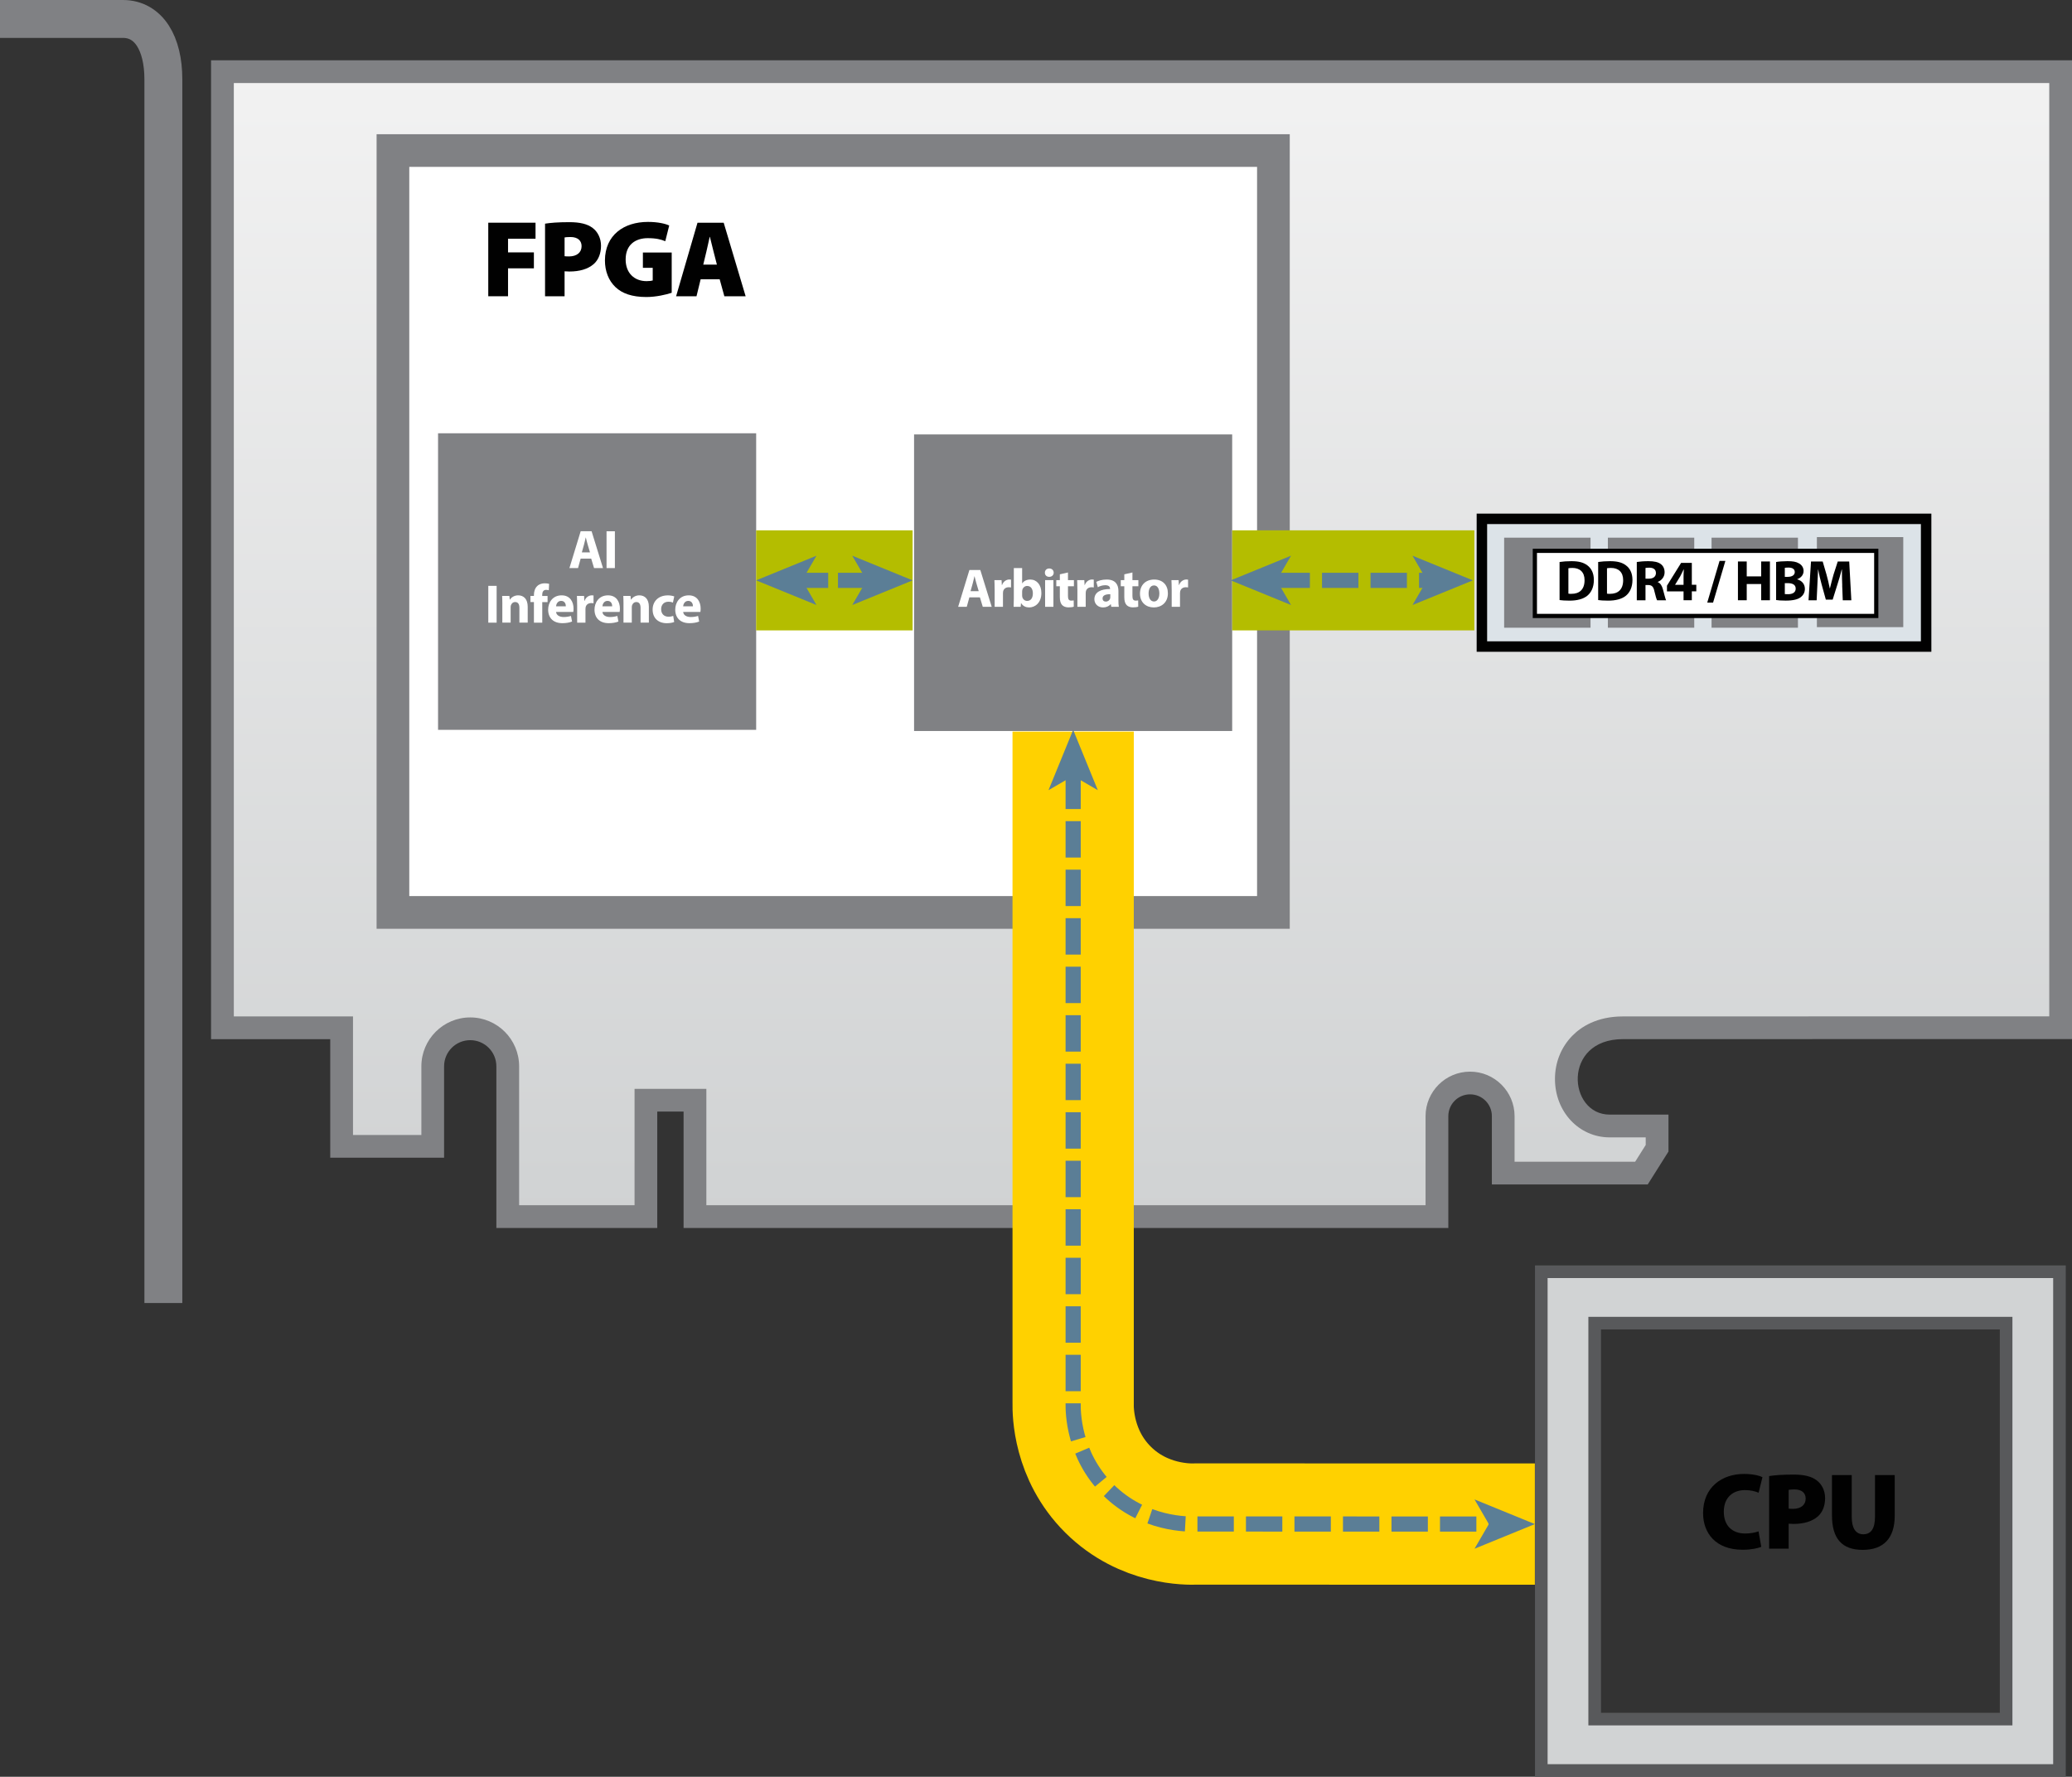 <svg xmlns="http://www.w3.org/2000/svg" xmlns:xlink="http://www.w3.org/1999/xlink" id="Layer_2" data-name="Layer 2" viewBox="0 0 683.39 586.01"><rect x="0" y="0" width="683.39" height="586.01" fill="#333333" stroke="none"/><defs><style>      .cls-1 {        fill: #d1d3d4;        stroke: #58595b;        stroke-width: 4.16px;      }      .cls-1, .cls-2, .cls-3, .cls-4, .cls-5, .cls-6, .cls-7, .cls-8 {        stroke-miterlimit: 10;      }      .cls-9, .cls-6 {        fill: #fff;      }      .cls-10 {        fill: #808184;      }      .cls-2 {        stroke-dasharray: 0 0 9.65 3.22;      }      .cls-2, .cls-3, .cls-4, .cls-5, .cls-7 {        fill: none;      }      .cls-2, .cls-5 {        stroke: #5b7e96;        stroke-width: 5px;      }      .cls-3 {        stroke: #808184;        stroke-width: 12.5px;      }      .cls-4 {        stroke: #b4bd00;        stroke-width: 33px;      }      .cls-5 {        stroke-dasharray: 0 0 12 4;      }      .cls-11 {        fill: #5b7e96;      }      .cls-6 {        stroke-width: 1.39px;      }      .cls-6, .cls-8 {        stroke: #010101;      }      .cls-7 {        stroke: #ffd100;        stroke-width: 40px;      }      .cls-12 {        fill: url(#linear-gradient);      }      .cls-8 {        fill: #dce3e8;        stroke-width: 3.45px;      }      .cls-13 {        fill: #010101;      }    </style><linearGradient id="linear-gradient" x1="376.5" y1="401.26" x2="376.5" y2="23.64" gradientUnits="userSpaceOnUse"><stop offset="0" stop-color="#d0d2d3"></stop><stop offset="1" stop-color="#f2f2f2"></stop></linearGradient></defs><g id="Layer_1-2" data-name="Layer 1"><g><path class="cls-12" d="M229.22,401.26v-38.39h-16.18v38.39h-45.57v-49.57c0-6.82-5.55-12.37-12.37-12.37s-12.37,5.55-12.37,12.37v26.4h-30.05v-39.1h-39.31V23.64H679.64V338.95l-144.36,.03c-7.33,0-11.68,2.87-14.04,5.27-2.98,3.04-4.62,7.16-4.62,11.6,0,7.52,5,15.51,14.28,15.51h15.65v7.35l-5.16,8.18h-45.59v-18.78c0-6.03-4.9-10.93-10.93-10.93s-10.93,4.9-10.93,10.93v33.13H229.22Z"></path><path class="cls-10" d="M675.89,27.39V335.2l-140.61,.03c-8.64,0-13.86,3.48-16.72,6.4-3.67,3.75-5.7,8.8-5.7,14.23,0,10.8,7.92,19.26,18.03,19.26h11.9v2.51l-3.48,5.52h-39.77v-15.03c0-8.09-6.58-14.68-14.68-14.68s-14.68,6.58-14.68,14.68v29.38H232.97v-38.39h-23.68v38.39h-38.07v-45.82c0-8.89-7.23-16.12-16.12-16.12s-16.12,7.23-16.12,16.12v22.65h-22.55v-39.1h-39.31V27.39H675.89m7.5-7.5H69.61V342.73h39.31v39.1h37.55v-30.15c0-4.76,3.86-8.62,8.62-8.62s8.62,3.86,8.62,8.62v53.32h53.07v-38.39h8.68v38.39h252.23v-36.89c0-3.96,3.21-7.18,7.18-7.18s7.18,3.21,7.18,7.18v22.53h51.41l6.84-10.85v-12.18h-19.4c-13.79,0-15.71-24.89,4.38-24.89l148.11-.03V19.89h0Z"></path></g><path class="cls-3" d="M0,6.25H40.55c8.52,0,13.33,8.09,13.33,19.88,0,10.02,0,403.62,0,403.62"></path><g><rect class="cls-9" x="129.6" y="49.65" width="290.4" height="251.29"></rect><path class="cls-10" d="M414.61,55.04v240.5H134.99V55.04H414.61m10.78-10.78H124.21V306.32H425.39V44.26h0Z"></path></g><g><path class="cls-13" d="M161.04,73.45h15.59v5.29h-9.07v4.5h8.53v5.26h-8.53v9.21h-6.52v-24.26Z"></path><path class="cls-13" d="M179.76,73.77c1.76-.29,4.32-.5,8.03-.5,3.49,0,5.98,.61,7.67,1.91,1.66,1.22,2.77,3.38,2.77,5.87s-.83,4.61-2.34,5.98c-1.98,1.76-4.82,2.52-8.1,2.52-.61,0-1.19-.04-1.58-.07v8.24h-6.44v-23.94Zm6.44,10.73c.36,.04,.79,.07,1.48,.07,2.56,0,4.14-1.3,4.14-3.38,0-1.8-1.22-3.02-3.67-3.02-.97,0-1.62,.07-1.94,.14v6.19Z"></path><path class="cls-13" d="M221.55,96.56c-1.8,.61-5.18,1.4-8.35,1.4-4.79,0-8.03-1.19-10.22-3.28-2.27-2.16-3.46-5.29-3.46-8.78,.04-8.42,6.3-12.71,14.18-12.71,3.28,0,5.76,.58,7.02,1.19l-1.3,5.18c-1.37-.58-2.99-1.01-5.76-1.01-4,0-7.31,2.09-7.31,7.02,0,4.54,2.92,7.16,6.91,7.16,.86,0,1.73-.11,2.02-.22v-4.18h-3.24v-5.04h9.5v13.25Z"></path><path class="cls-13" d="M231.09,92.1l-1.37,5.62h-6.73l7.06-24.26h8.64l7.24,24.26h-7.02l-1.55-5.62h-6.26Zm5.36-4.82l-1.12-4.36c-.36-1.37-.83-3.35-1.19-4.79h-.07c-.36,1.44-.72,3.46-1.08,4.82l-1.04,4.32h4.5Z"></path></g><rect class="cls-10" x="144.48" y="142.9" width="104.92" height="97.81"></rect><g><path class="cls-9" d="M191.51,184.24l-.86,3.11h-2.84l3.71-12.14h3.6l3.76,12.14h-2.95l-.94-3.11h-3.48Zm3.08-2.05l-.76-2.58c-.22-.72-.43-1.62-.61-2.34h-.04c-.18,.72-.36,1.64-.56,2.34l-.72,2.58h2.68Z"></path><path class="cls-9" d="M202.8,175.22v12.14h-2.75v-12.14h2.75Z"></path><path class="cls-9" d="M163.8,193.22v12.14h-2.75v-12.14h2.75Z"></path><path class="cls-9" d="M165.69,199.36c0-1.1-.04-2.04-.07-2.81h2.38l.13,1.21h.05c.36-.56,1.26-1.41,2.72-1.41,1.8,0,3.15,1.19,3.15,3.78v5.22h-2.74v-4.88c0-1.13-.4-1.91-1.39-1.91-.76,0-1.21,.52-1.39,1.03-.07,.16-.11,.43-.11,.68v5.08h-2.74v-6Z"></path><path class="cls-9" d="M176.1,205.36v-6.79h-1.15v-2.02h1.15v-.34c0-1.06,.32-2.23,1.12-2.95,.68-.65,1.64-.88,2.43-.88,.61,0,1.08,.07,1.46,.18l-.11,2.11c-.23-.07-.52-.13-.88-.13-.9,0-1.28,.7-1.28,1.57v.45h1.76v2.02h-1.75v6.79h-2.75Z"></path><path class="cls-9" d="M183.41,201.83c.09,1.13,1.21,1.67,2.48,1.67,.94,0,1.69-.13,2.43-.36l.36,1.85c-.9,.36-2,.54-3.19,.54-2.99,0-4.7-1.73-4.7-4.48,0-2.23,1.39-4.7,4.45-4.7,2.84,0,3.93,2.21,3.93,4.39,0,.47-.05,.88-.09,1.08h-5.67Zm3.22-1.87c0-.67-.29-1.78-1.55-1.78-1.15,0-1.62,1.04-1.69,1.78h3.24Z"></path><path class="cls-9" d="M190.35,199.45c0-1.3-.04-2.14-.07-2.9h2.36l.09,1.62h.07c.45-1.28,1.53-1.82,2.38-1.82,.25,0,.38,0,.58,.04v2.58c-.2-.04-.43-.07-.74-.07-1.01,0-1.69,.54-1.87,1.39-.04,.18-.05,.4-.05,.61v4.46h-2.74v-5.91Z"></path><path class="cls-9" d="M198.7,201.83c.09,1.13,1.21,1.67,2.48,1.67,.94,0,1.69-.13,2.43-.36l.36,1.85c-.9,.36-2,.54-3.19,.54-2.99,0-4.7-1.73-4.7-4.48,0-2.23,1.39-4.7,4.45-4.7,2.84,0,3.93,2.21,3.93,4.39,0,.47-.05,.88-.09,1.08h-5.67Zm3.22-1.87c0-.67-.29-1.78-1.55-1.78-1.15,0-1.62,1.04-1.69,1.78h3.24Z"></path><path class="cls-9" d="M205.65,199.36c0-1.1-.04-2.04-.07-2.81h2.38l.13,1.21h.05c.36-.56,1.26-1.41,2.72-1.41,1.8,0,3.15,1.19,3.15,3.78v5.22h-2.74v-4.88c0-1.13-.4-1.91-1.39-1.91-.76,0-1.21,.52-1.39,1.03-.07,.16-.11,.43-.11,.68v5.08h-2.74v-6Z"></path><path class="cls-9" d="M222.36,205.14c-.49,.22-1.4,.4-2.45,.4-2.85,0-4.66-1.73-4.66-4.5,0-2.57,1.76-4.68,5.04-4.68,.72,0,1.51,.13,2.09,.34l-.43,2.03c-.32-.14-.81-.27-1.53-.27-1.44,0-2.38,1.03-2.36,2.47,0,1.62,1.08,2.47,2.41,2.47,.65,0,1.15-.11,1.57-.27l.32,2.02Z"></path><path class="cls-9" d="M225.33,201.83c.09,1.13,1.21,1.67,2.48,1.67,.94,0,1.69-.13,2.43-.36l.36,1.85c-.9,.36-2,.54-3.19,.54-2.99,0-4.7-1.73-4.7-4.48,0-2.23,1.39-4.7,4.45-4.7,2.84,0,3.93,2.21,3.93,4.39,0,.47-.05,.88-.09,1.08h-5.67Zm3.22-1.87c0-.67-.29-1.78-1.55-1.78-1.15,0-1.62,1.04-1.69,1.78h3.24Z"></path></g><g><path class="cls-13" d="M580.9,510.16c-.94,.43-3.2,.97-6.12,.97-9.07,0-13.07-5.65-13.07-12.09,0-8.57,6.26-12.92,13.5-12.92,2.81,0,5.08,.54,6.08,1.08l-1.26,5.11c-1.08-.43-2.56-.86-4.5-.86-3.74,0-6.98,2.2-6.98,7.16,0,4.43,2.63,7.16,7.09,7.16,1.58,0,3.35-.32,4.36-.72l.9,5.11Z"></path><path class="cls-13" d="M583.49,486.83c1.76-.29,4.32-.5,8.03-.5,3.49,0,5.98,.61,7.67,1.91,1.66,1.22,2.77,3.38,2.77,5.87s-.83,4.61-2.34,5.98c-1.98,1.76-4.82,2.52-8.1,2.52-.61,0-1.19-.04-1.58-.07v8.24h-6.44v-23.94Zm6.44,10.73c.36,.04,.79,.07,1.48,.07,2.56,0,4.14-1.3,4.14-3.38,0-1.8-1.22-3.02-3.67-3.02-.97,0-1.62,.07-1.94,.14v6.19Z"></path><path class="cls-13" d="M610.74,486.51v13.75c0,3.67,1.26,5.76,3.82,5.76s3.85-1.91,3.85-5.76v-13.75h6.51v13.39c0,7.49-3.74,11.27-10.55,11.27s-10.15-3.64-10.15-11.45v-13.21h6.52Z"></path></g><path class="cls-1" d="M508.35,419.43v164.5h170.91v-164.5h-170.91Zm153.31,147.55h-135.7v-130.6h135.7v130.6Z"></path><rect class="cls-10" x="301.48" y="143.28" width="104.92" height="97.81"></rect><g><path class="cls-9" d="M319.72,197.02l-.86,3.11h-2.84l3.71-12.13h3.6l3.76,12.13h-2.95l-.94-3.11h-3.48Zm3.08-2.05l-.76-2.58c-.22-.72-.43-1.62-.61-2.34h-.04c-.18,.72-.36,1.64-.56,2.34l-.72,2.58h2.68Z"></path><path class="cls-9" d="M328.05,194.23c0-1.3-.04-2.14-.07-2.9h2.36l.09,1.62h.07c.45-1.28,1.53-1.82,2.38-1.82,.25,0,.38,0,.58,.04v2.58c-.2-.04-.43-.07-.74-.07-1.01,0-1.69,.54-1.87,1.39-.04,.18-.05,.4-.05,.61v4.46h-2.74v-5.91Z"></path><path class="cls-9" d="M334.31,200.14c.04-.58,.07-1.64,.07-2.63v-10.15h2.74v5.02h.04c.52-.76,1.44-1.24,2.67-1.24,2.11,0,3.65,1.75,3.64,4.45,0,3.17-2.02,4.75-4.03,4.75-1.03,0-2.02-.38-2.65-1.42h-.04l-.11,1.22h-2.32Zm2.81-3.74c0,.18,.02,.34,.05,.49,.18,.74,.81,1.3,1.6,1.3,1.17,0,1.89-.9,1.89-2.49,0-1.37-.61-2.45-1.89-2.45-.74,0-1.42,.56-1.6,1.35-.04,.16-.05,.32-.05,.5v1.3Z"></path><path class="cls-9" d="M347.53,188.88c0,.76-.58,1.37-1.48,1.37s-1.44-.61-1.42-1.37c-.02-.79,.56-1.39,1.44-1.39s1.44,.59,1.46,1.39Zm-2.83,11.25v-8.8h2.74v8.8h-2.74Z"></path><path class="cls-9" d="M352.24,188.81v2.52h1.96v2.02h-1.96v3.19c0,1.06,.25,1.55,1.08,1.55,.34,0,.61-.04,.81-.07l.02,2.07c-.36,.14-1.01,.23-1.78,.23-.88,0-1.62-.31-2.05-.76-.5-.52-.76-1.37-.76-2.61v-3.6h-1.17v-2.02h1.17v-1.91l2.68-.61Z"></path><path class="cls-9" d="M355.34,194.23c0-1.3-.04-2.14-.07-2.9h2.36l.09,1.62h.07c.45-1.28,1.53-1.82,2.38-1.82,.25,0,.38,0,.58,.04v2.58c-.2-.04-.43-.07-.74-.07-1.01,0-1.69,.54-1.87,1.39-.04,.18-.05,.4-.05,.61v4.46h-2.74v-5.91Z"></path><path class="cls-9" d="M366.53,200.14l-.16-.88h-.05c-.58,.7-1.48,1.08-2.52,1.08-1.78,0-2.85-1.3-2.85-2.7,0-2.29,2.05-3.38,5.17-3.37v-.13c0-.47-.25-1.13-1.6-1.13-.9,0-1.85,.3-2.43,.67l-.5-1.77c.61-.34,1.82-.77,3.42-.77,2.94,0,3.87,1.73,3.87,3.8v3.06c0,.85,.04,1.66,.13,2.14h-2.47Zm-.32-4.16c-1.44-.02-2.56,.32-2.56,1.39,0,.7,.47,1.04,1.08,1.04,.68,0,1.24-.45,1.42-1.01,.04-.14,.05-.31,.05-.47v-.95Z"></path><path class="cls-9" d="M373.5,188.81v2.52h1.96v2.02h-1.96v3.19c0,1.06,.25,1.55,1.08,1.55,.34,0,.61-.04,.81-.07l.02,2.07c-.36,.14-1.01,.23-1.78,.23-.88,0-1.62-.31-2.05-.76-.5-.52-.76-1.37-.76-2.61v-3.6h-1.17v-2.02h1.17v-1.91l2.68-.61Z"></path><path class="cls-9" d="M385.2,195.64c0,3.22-2.29,4.7-4.65,4.7-2.58,0-4.56-1.69-4.56-4.54s1.87-4.66,4.7-4.66,4.5,1.85,4.5,4.5Zm-6.37,.09c0,1.51,.63,2.65,1.8,2.65,1.06,0,1.75-1.06,1.75-2.65,0-1.31-.5-2.65-1.75-2.65-1.31,0-1.8,1.35-1.8,2.65Z"></path><path class="cls-9" d="M386.44,194.23c0-1.3-.04-2.14-.07-2.9h2.36l.09,1.62h.07c.45-1.28,1.53-1.82,2.38-1.82,.25,0,.38,0,.58,.04v2.58c-.2-.04-.43-.07-.74-.07-1.01,0-1.69,.54-1.87,1.39-.04,.18-.05,.4-.05,.61v4.46h-2.74v-5.91Z"></path></g><g><rect class="cls-8" x="488.76" y="171.12" width="146.52" height="42.12"></rect><g><rect class="cls-10" x="530.3" y="177.33" width="28.49" height="29.7" transform="translate(1089.1 384.36) rotate(180)"></rect><rect class="cls-10" x="564.5" y="177.33" width="28.49" height="29.7" transform="translate(1157.5 384.36) rotate(180)"></rect><rect class="cls-10" x="496.11" y="177.33" width="28.49" height="29.7" transform="translate(1020.7 384.36) rotate(180)"></rect><rect class="cls-10" x="599.26" y="177.13" width="28.49" height="29.7" transform="translate(1227 383.97) rotate(180)"></rect></g></g><g><rect class="cls-6" x="506.23" y="181.67" width="112.6" height="21.48"></rect><g><path class="cls-13" d="M514.38,185.35c1.06-.17,2.45-.27,3.91-.27,2.43,0,4.01,.44,5.24,1.37,1.33,.99,2.16,2.56,2.16,4.82,0,2.45-.89,4.14-2.13,5.18-1.35,1.12-3.4,1.65-5.9,1.65-1.5,0-2.56-.09-3.28-.19v-12.57Zm2.9,10.44c.25,.06,.65,.06,1.01,.06,2.62,.02,4.33-1.42,4.33-4.48,.02-2.66-1.54-4.06-4.02-4.06-.65,0-1.06,.06-1.31,.11v8.37Z"></path><path class="cls-13" d="M527.11,185.35c1.06-.17,2.45-.27,3.91-.27,2.43,0,4.01,.44,5.24,1.37,1.33,.99,2.16,2.56,2.16,4.82,0,2.45-.89,4.14-2.13,5.18-1.35,1.12-3.4,1.65-5.9,1.65-1.5,0-2.56-.09-3.28-.19v-12.57Zm2.9,10.44c.25,.06,.65,.06,1.01,.06,2.62,.02,4.33-1.42,4.33-4.48,.02-2.66-1.54-4.06-4.02-4.06-.65,0-1.06,.06-1.31,.11v8.37Z"></path><path class="cls-13" d="M539.85,185.35c.93-.15,2.32-.27,3.85-.27,1.9,0,3.23,.29,4.14,1.01,.76,.61,1.18,1.5,1.18,2.68,0,1.63-1.16,2.75-2.26,3.15v.06c.89,.36,1.39,1.21,1.71,2.39,.4,1.44,.8,3.11,1.04,3.61h-2.96c-.21-.36-.51-1.4-.89-2.98-.34-1.59-.89-2.03-2.07-2.05h-.87v5.03h-2.87v-12.62Zm2.87,5.5h1.14c1.44,0,2.3-.72,2.3-1.84,0-1.18-.8-1.77-2.13-1.79-.7,0-1.1,.06-1.31,.1v3.53Z"></path><path class="cls-13" d="M555.27,197.98v-2.94h-5.47v-1.88l4.67-7.52h3.53v7.23h1.48v2.16h-1.48v2.94h-2.73Zm0-5.11v-2.73c0-.74,.04-1.5,.09-2.3h-.08c-.4,.8-.72,1.52-1.14,2.3l-1.65,2.7v.04h2.77Z"></path><path class="cls-13" d="M563.09,198.74l4.06-13.76h1.92l-4.06,13.76h-1.92Z"></path><path class="cls-13" d="M576.11,185.18v4.92h4.76v-4.92h2.89v12.79h-2.89v-5.35h-4.76v5.35h-2.9v-12.79h2.9Z"></path><path class="cls-13" d="M585.8,185.35c.76-.15,2.3-.27,3.74-.27,1.77,0,2.85,.17,3.78,.72,.89,.47,1.54,1.35,1.54,2.5s-.67,2.2-2.11,2.73v.04c1.46,.4,2.54,1.5,2.54,3.15,0,1.16-.53,2.07-1.33,2.71-.93,.74-2.49,1.16-5.03,1.16-1.42,0-2.49-.09-3.13-.19v-12.57Zm2.87,4.9h.95c1.52,0,2.33-.63,2.33-1.58s-.74-1.48-2.05-1.48c-.63,0-.99,.04-1.23,.08v2.98Zm0,5.68c.29,.04,.63,.04,1.12,.04,1.31,0,2.47-.49,2.47-1.84s-1.16-1.8-2.6-1.8h-.99v3.61Z"></path><path class="cls-13" d="M607.61,193.08c-.06-1.54-.11-3.4-.11-5.26h-.06c-.4,1.63-.93,3.46-1.42,4.95l-1.56,4.99h-2.26l-1.37-4.95c-.42-1.5-.85-3.32-1.16-4.99h-.04c-.08,1.73-.13,3.7-.23,5.3l-.23,4.86h-2.68l.82-12.79h3.85l1.25,4.27c.4,1.48,.8,3.07,1.08,4.57h.06c.36-1.48,.8-3.17,1.21-4.59l1.37-4.25h3.78l.7,12.79h-2.83l-.19-4.9Z"></path></g></g><path class="cls-7" d="M353.95,241.29c0,86.64,0,135.02,0,221.66-.04,2.5-.03,16.87,11.49,28.34,11.81,11.76,26.66,11.45,29.11,11.35,50.61,0,61.07,.02,111.68,.02"></path><g><path class="cls-5" d="M353.95,254.83v208.11c-.04,2.5-.03,16.87,11.49,28.34,11.81,11.76,26.66,11.45,29.11,11.35,45.52,0,58.57,.02,97.56,.02"></path><polygon class="cls-11" points="353.95 240.71 345.82 260.61 353.95 255.89 362.08 260.61 353.95 240.71"></polygon><polygon class="cls-11" points="506.23 502.66 486.33 510.79 491.05 502.66 486.33 494.53 506.23 502.66"></polygon></g><line class="cls-4" x1="486.27" y1="191.41" x2="406.4" y2="191.41"></line><g><line class="cls-5" x1="420.03" y1="191.41" x2="471.66" y2="191.41"></line><polygon class="cls-11" points="405.91 191.41 425.81 199.54 421.09 191.41 425.81 183.28 405.91 191.41"></polygon><polygon class="cls-11" points="485.78 191.41 465.88 199.54 470.6 191.41 465.88 183.28 485.78 191.41"></polygon></g><line class="cls-4" x1="301" y1="191.41" x2="249.39" y2="191.41"></line><g><line class="cls-2" x1="263.51" y1="191.41" x2="286.87" y2="191.41"></line><polygon class="cls-11" points="249.39 191.41 269.29 199.54 264.57 191.41 269.29 183.28 249.39 191.41"></polygon><polygon class="cls-11" points="301 191.41 281.1 199.54 285.82 191.41 281.1 183.28 301 191.41"></polygon></g></g></svg>